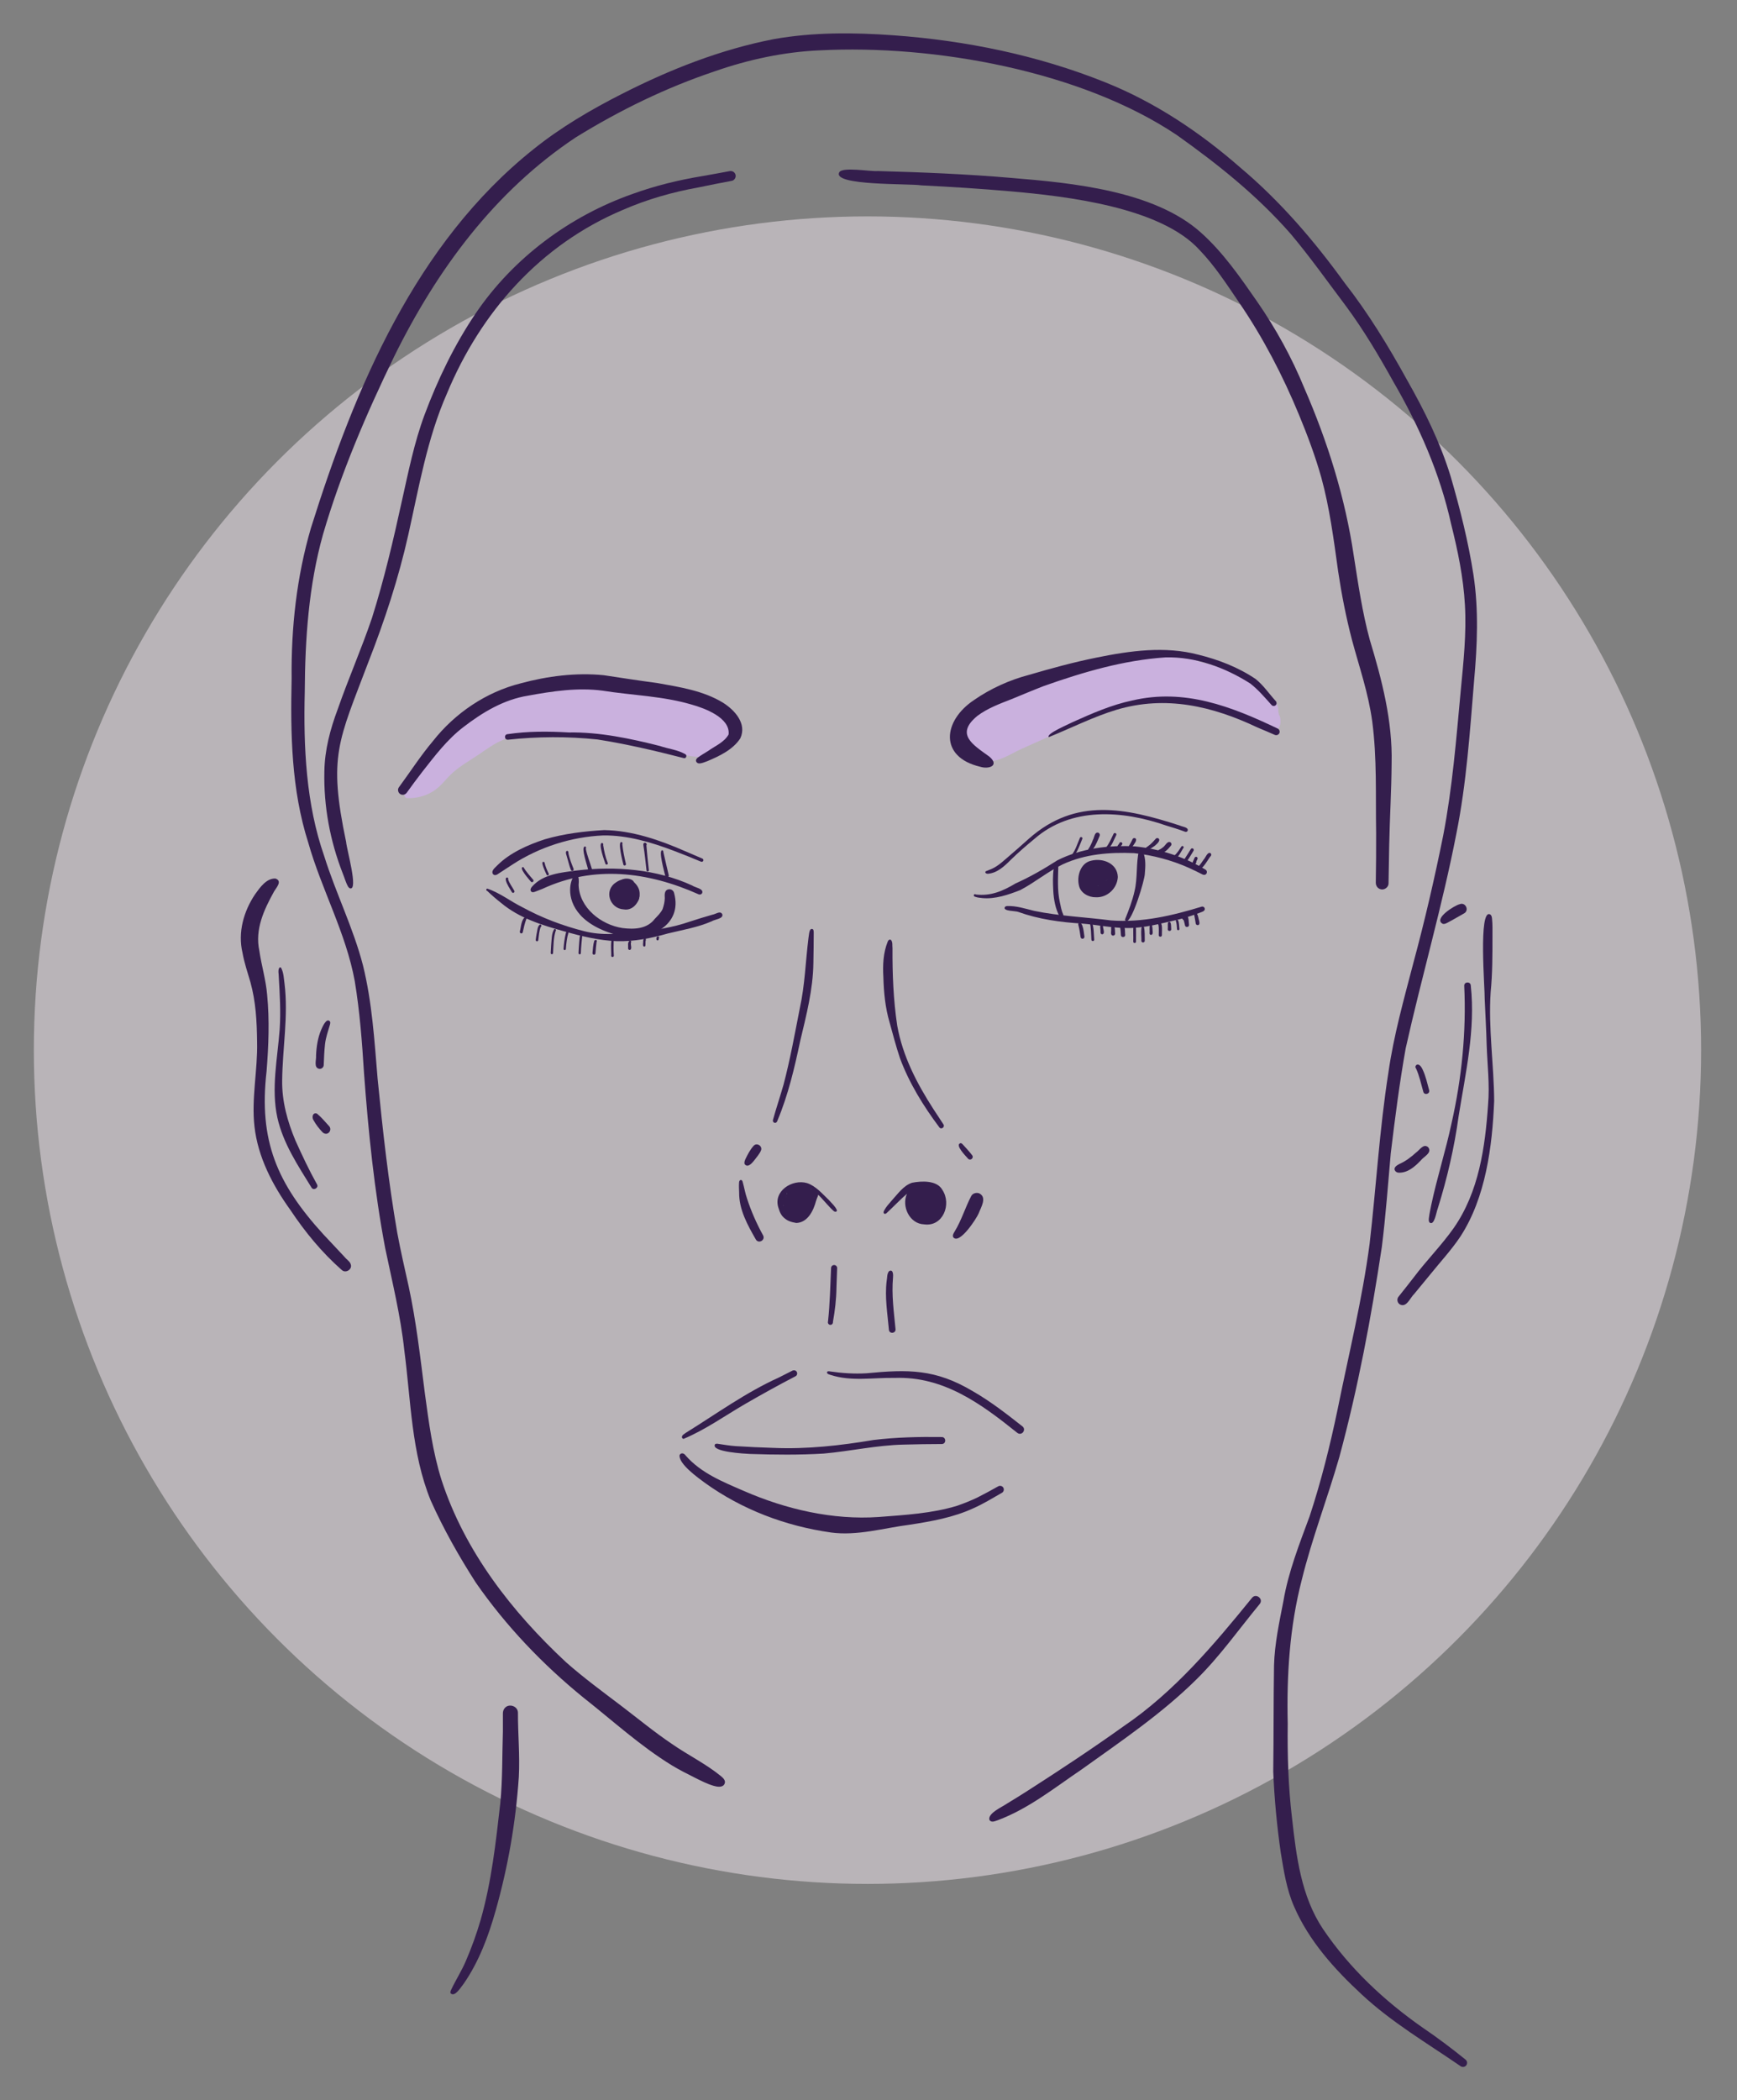 <?xml version="1.0" encoding="UTF-8"?>
<svg xmlns="http://www.w3.org/2000/svg" viewBox="0 0 847 1024">
  <rect x="0" y="0" width="847" height="1024" fill="#808080" stroke="none"/>
  <defs>
    <style>
      .cls-1 {
        fill: #f2e8f1;
        opacity: .5;
      }

      .cls-1, .cls-2, .cls-3 {
        stroke-width: 0px;
      }

      .cls-2 {
        fill: #cab1de;
      }

      .cls-3 {
        fill: #341e4d;
      }
    </style>
  </defs>
  <g id="Cercle">
    <circle class="cls-1" cx="423" cy="512" r="406.5"/>
  </g>
  <g id="Zones_sourcils" data-name="Zones sourcils">
    <path class="cls-2" d="M359.66,358.72c-.53-.39-1.04-.81-1.56-1.22.58-.38,1.14-.81,1.66-1.31.68-.66.54-1.89-.3-2.36-3.84-2.11-7.69-4.23-11.53-6.34-.49-.27-.94-.27-1.31-.1-.51-1.24-1.03-2.36-2.49-2.89-1.47-.53-3.11-.78-4.71-1.01-.17-.27-.45-.48-.85-.57-.03,0-.06-.01-.09-.02-.1-.1-.23-.18-.38-.26-4.93-2.34-10.27-3.51-15.73-3.33-.65.02-1.15.49-1.37,1.05-.17-.04-.35-.08-.52-.13-.2-.14-.45-.23-.75-.27-.79-.09-1.57-.16-2.36-.23-.24-.29-.6-.49-1.08-.52-.4-.02-.79-.04-1.19-.06-.15-.12-.32-.21-.52-.26-.99-.21-1.96-.28-2.93-.25-.16-.39-.47-.72-.93-.88-6.41-2.12-13.06-2.37-19.74-2.71-1.88-.1-3.76-.18-5.64-.26-.06,0-.12-.02-.18-.02l-2.26-.09c-4.17-.19-8.35-.36-12.52-.5-1.93-.07-1.93,2.92,0,3,.24,0,.48.02.72.03-2.26.15-4.52.31-6.78.49-.13-.04-.26-.08-.4-.09-2.89-.38-5.6.54-8.2,1.69-5.37-.15-10.74.05-16.08.63-1.91.21-1.95,2.83,0,3,1.12.1,2.25.16,3.38.23-.47.1-.94.2-1.4.35-3.93,1.2-7.13,3.91-10.33,6.36-3.68,2.81-7.35,5.62-11.03,8.44-.36.28-.55.64-.61,1.01-.39.37-.78.74-1.16,1.08-2.88,2.52-5.77,5.04-8.64,7.57-2.52,2.22-4.97,4.52-6.99,7.2-.48.64-.94,1.31-1.36,1.99-.27.19-.54.37-.81.57-.69.51-.87,1.37-.53,2.01-.65,1.47-1.18,2.99-1.96,4.4-.38.68-.17,1.6.48,2.01,0,0-.01,0-.01,0-1.93-.05-1.93,2.95,0,3,4.34.12,8.69-1,12.4-3.27,3.95-2.41,6.38-6.23,9.78-9.24,3.65-3.24,8.06-5.74,12.1-8.45,4.06-2.73,8.1-5.78,12.68-7.61.27-.11.47-.26.62-.45,3.08-.36,6.15-.84,9.07-1.97.49-.19.78-.54.91-.95.21.02.41.04.62.06,3.72.34,7.45.38,11.17.16.06,0,.1-.03.16-.04,2.67.03,5.35.1,8.02.21.25.26.6.45,1.03.47,3.28.11,6.57.17,9.85.21,1.77.15,3.54.32,5.31.5-.02.65.31,1.3,1.06,1.46,4.36.97,8.8,1.5,13.26,1.57,1.87.3,3.73.62,5.59.98.95.19,1.62-.45,1.82-1.18.58.16,1.16.32,1.74.48-.05.09-.09.19-.12.3-.22.8.27,1.61,1.05,1.84,3.63,1.08,7.37,1.77,11.14,2.09.12.01.23,0,.34-.03.07.04.14.09.22.11,6.68,2.32,15.37,4.6,21.22-.48.85-.41,1.67-.92,2.46-1.54.39-.31.53-.68.5-1.04,1.66-.4,2.82-1.65,3.38-3.17.71.37,1.42.74,2.13,1.1,1.75.88,3.06-1.47,1.51-2.59Z"/>
    <path class="cls-2" d="M624.37,351.49c.06-1.12-.2-2.26-.79-3.2-.02-.19-.05-.39-.08-.58,0-.04-.02-.07-.02-.11-.02-.1-.05-.2-.07-.3-.03-.13-.05-.26-.1-.39.28-2.35-.88-4.9-3.5-5.54-.37-.21-.76-.41-1.21-.56-3.88-4.24-8.26-7.93-13.3-10.88-6.53-3.83-13.41-5.35-20.47-7.31-5.01-2.21-10.4-3.52-15.99-3.66-3.72-.09-6.53,1.08-9.5,2.33-8.75-1.35-17.23-.09-24.8,5.22-2.37.56-4.73,1.14-7.07,1.8-6.93,1.94-13.75,4.25-20.51,6.71-6.12,2.23-12.52,5.57-19.02,6.68-2.11-.35-4.29.39-5.41,2.33-.02.04-.05.09-.07.13-.49.22-.97.44-1.44.68-1.42.81-2.66,1.87-3.78,3.05-1.84,1.11-3.51,2.51-4.8,3.88-6.12,6.54.93,18.78,9.18,19.35,5.59.39,11.67-3.83,16.58-6.04,5.21-2.36,10.43-4.69,15.65-7.02,11.72-5.25,23.44-10.42,35.77-14.09.09-.03.17-.06.25-.09,4.34.03,9.35-1.82,12.96-2.38,7.35-1.14,14.63-1.28,21.77,1.03.6.19,1.18.26,1.73.22.69.49,1.43.95,2.32,1.3,2.92,1.13,6.23.7,9.25,1.54,3.05.86,5.92,2.26,8.92,3.26,1.14.38,2.3.7,3.47.96.73,1.21,1.99,2.08,3.77,2.17.05.27.1.54.15.81.32,1.67,1.25,2.7,2.39,3.21.76.58,1.75.95,2.97.95,3.42,0,5.03-2.83,4.81-5.48Z"/>
  </g>
  <g id="Visage">
    <g>
      <path class="cls-3" d="M219.73,971.81c-.24-.44-.03-1.02.14-1.44,2.22-4.8,5.17-9.34,7.24-14.18,2.86-6.62,5.3-13.39,7.28-20.2,5.3-18.62,7.39-37.77,9.57-56.88,1.14-11.86.88-23.34,1.26-34.8.03-2.97.02-5.94,0-8.9,0-.99.27-1.91.93-2.66,2.01-2.4,6.39-.94,6.41,2.26-.03,10.45.99,20.88.43,31.32-1.52,22.34-5.26,43.77-11.3,65.18-3.51,12.42-8.09,24.77-15.45,35.45-1.3,1.57-4.48,7.07-6.53,4.84Z"/>
      <path class="cls-3" d="M712.14,1007.31c-16.35-11.24-33.57-21.34-48.16-34.94-13.23-12.24-25.74-26.14-32.96-42.85-3.66-8.3-5.01-17.38-6.49-26.27-1.88-13.11-3.14-26.34-3.67-39.57.23-17.24.11-34.49.38-51.73.3-10.57,2.56-20.95,4.57-31.3,2.42-14.3,7.81-27.89,12.8-41.41,5.61-17.01,9.95-34.44,13.61-51.97,5.44-27.01,12.04-53.6,15.63-80.83,3.21-27.81,4.81-55.79,9.16-83.47,2.58-18.15,7.58-35.84,12.2-53.56,5.55-20.55,10.35-41.28,14.54-62.14,4.48-23.28,6.35-46.96,8.54-70.54,1.31-13.81,2.86-28.01,2.04-41.79-.74-13.38-3.48-26.52-6.74-39.49-5.45-24.65-15.63-47.78-28.27-69.53-6.99-12.58-14.3-24.89-22.83-36.46-8.89-11.8-17.44-23.89-26.94-35.22-16.39-18.79-35.5-34.03-55.65-48.36-46.75-31.38-118.53-44.22-174.19-41.33-17.37.74-34.83,4.5-51.09,10.19-23.91,8-46.47,19.04-67.8,32.2-39.67,26.34-67.84,64.73-88.67,106.98-13.56,27.93-25.95,56.84-34.64,86.61-7,24.97-8.76,50.99-8.9,76.82-.66,26.84.58,54.58,9.49,80.06,5.63,18.01,14.19,35.01,18.91,53.31,4.46,18.06,5.57,36.71,7.12,55.18,2.49,25.09,5.26,50.3,9.58,75.13,1.62,8.75,3.62,17.41,5.55,26.09,3.72,17.16,5.67,34.63,7.89,52.03,1.94,14.28,3.81,28.69,8.16,42.47,11.27,34.63,34.27,64.21,60.68,88.78,8.58,7.59,17.82,14.35,26.94,21.28,8.24,6.27,16.23,12.88,24.83,18.66,7.74,5.36,16.28,9.53,23.61,15.47,1.21.98,2.79,2.37,1.86,4.06-1.04,1.81-3.67,1.26-5.3.79-3.11-.91-6.01-2.41-8.89-3.84-3.87-1.92-7.71-3.88-11.41-6.11-15.42-9.46-28.84-21.77-43.02-32.94-19.93-16.19-37.93-35.04-52.58-56.15-8.23-12.81-15.78-26.17-22.01-40.07-9.46-23.21-9.65-48.72-12.88-73.25-1.8-16.85-5.88-33.29-9.33-49.84-5.31-28.15-8.21-56.74-10.31-85.29-.94-14.98-2.06-29.98-4.51-44.8-4.29-23.51-16.19-44.66-22.68-67.54-8.27-25.89-8.7-53.13-8.11-80.04-.26-24.76,2.44-49.53,9.41-73.34,21.43-68.32,51.09-138.91,108.51-184.68,13.29-10.68,28.05-19.33,43.22-27.02,23.38-11.91,48.14-21.65,73.96-26.67,19.26-3.43,38.98-3.27,58.42-1.87,35.21,2.55,70.22,9.7,103.04,22.85,24.38,9.72,46.37,24.43,66.06,41.66,19.45,16.36,36.02,35.69,50.88,56.24,11.52,14.75,21.28,30.76,30.31,47.12,8.58,15.09,16.33,30.72,21.41,47.38,4.57,15.74,8.58,31.71,11.09,47.91,2.58,17.04,1.84,34.32.3,51.42-2.07,25-3.71,50.13-8.68,74.78-6.79,35.02-16.97,69.94-24.7,104.6-3.01,16.96-5.21,34.07-7.27,51.17-1.34,15.19-2.45,30.42-4.34,45.56-5.19,34.47-11.64,68.89-20.75,102.56-5.76,20.07-13.33,39.59-18.32,59.89-5.93,22.94-7.37,46.42-6.83,70-.19,15.35.27,30.69,2.09,45.95,2.1,18.75,4.41,38.15,15.1,54.18,13.01,19.22,29.83,34.97,48.67,48.14,7.18,4.86,14.1,10.08,20.84,15.53.87.68,1.02,1.96.35,2.83-.7.89-1.94.99-2.83.35Z"/>
      <path class="cls-3" d="M166.63,619.17c-9.67-8.53-17.86-18.46-24.99-29.18-8.69-12.07-15.87-25.78-17.55-40.74-1.57-13.61,1.61-27.67,1.27-41.21-.11-10.12-.61-19.6-3.24-29.15-1.39-4.76-3-9.46-3.87-14.36-2.36-9.96.57-20.27,6.19-28.61,2.35-3.24,5.45-7.75,9.87-7.59,3.58,1.24.38,4.46-.71,6.39-4.94,8.92-9.36,18.45-7.15,28.78,1.05,7.21,3.21,14.23,3.81,21.52,1.21,12.41.71,24.92-.28,37.33-3.87,33.85,5.1,54.65,27.65,79.41,3.43,3.73,6.96,7.33,10.39,11.07,1.2,1.52,2.86,2.22,3.14,4.12.25,2.29-2.82,3.89-4.5,2.23Z"/>
      <path class="cls-3" d="M151.92,579.04c-6.66-10.8-13.86-21.56-16.67-34.14-3.09-14.18.06-28.74,1.12-42.98.58-8.65.06-17.02-.43-25.62.03-1.4-.47-2.94.15-4.24.09-.28.36-.47.66-.41.22.05.42.25.45.47,1.13,2.24,1.18,4.89,1.53,7.34,1.95,15.74-.97,31.51-1.14,47.26-.15,10.24,2.58,20.08,6.48,29.36,3.26,7.24,6.65,14.46,10.53,21.39.9,1.63-1.7,3.18-2.68,1.56Z"/>
      <path class="cls-3" d="M155.78,521.13c-3-.48-1.46-4.38-1.66-6.47.16-4.3.82-8.62,2.5-12.61.59-1.28,2.56-6.12,4.29-4.02.24.46.12.99,0,1.46-.92,3.15-2.04,6.27-2.42,9.55-.38,3.41-.51,6.83-.64,10.26-.04,1.06-1.03,1.9-2.07,1.83Z"/>
      <path class="cls-3" d="M158.78,552.75c-.61-.04-1.11-.32-1.52-.74-1.66-1.75-3.17-3.66-4.33-5.77-1.04-1.42-.49-4.1,1.67-3.28,2.17,1.81,4.04,4.08,5.96,6.18,1.24,1.4.11,3.78-1.78,3.62Z"/>
      <path class="cls-3" d="M170.65,433.09c-.42-.14-.69-.48-.93-.84-1.14-2.02-1.72-4.33-2.61-6.47-6.16-15.77-9.33-32.74-8.94-49.68.15-10.47,2.88-20.64,6.53-30.38,5.21-14.94,11.6-29.44,16.68-44.42,6-19.04,10.4-37.93,14.65-57.34,3.14-14.04,5.97-28.24,11-41.76,6.46-17.28,14.55-34.05,24.89-49.36,18.33-27.06,45.83-47.5,76.6-58.31,11.04-3.99,22.48-6.79,34.06-8.69,4.42-.76,8.84-1.6,13.25-2.41,1.29-.24,2.59.57,2.86,1.88.26,1.27-.58,2.62-1.88,2.86-5.47,1.01-10.93,2.1-16.37,3.24-12.63,2.27-25.02,5.81-36.77,10.95-40.21,16.95-69.26,49.77-85.78,89.61-9.63,21.91-13.6,45.59-18.81,68.8-4.74,21.2-11.57,41.89-19.48,62.1-14.66,38.76-19.63,45.56-10.82,87.66.3,3.74,6.1,23.83,1.86,22.57Z"/>
      <path class="cls-3" d="M673.78,433.64c-1.75-.11-2.93-1.6-2.91-3.28.11-8.14.21-16.27.16-24.27-.3-18.41.47-36.29-1.9-54.37-1.93-14.04-6.32-26.46-9.9-39.83-2.86-10.95-5.03-22.06-6.71-33.25-2.17-15.6-4.17-31.12-8.23-45.87-2.93-10.39-6.73-20.52-10.85-30.49-7.9-19.11-17.46-37.55-29.12-54.64-6-8.83-11.92-17.97-19.32-25.68-18.98-21.02-65.08-26.3-92.37-28.69-14.48-1.28-28.99-2.18-43.5-2.91-5.41-.93-43.39.29-39.89-6.33,1.45-2.85,15.26-.3,18.79-.64,21.76.61,43.52,1.48,65.22,3.36,29.55,2.41,69.53,6.26,92.25,26.56,10.89,9.71,19.25,21.84,27.53,33.76,9.11,13.15,16.9,27.29,22.95,42.07,11.39,26.14,19.96,53.5,24.14,81.75,2.16,13.7,4.16,27.64,7.8,41.01,5.95,19.61,11.17,39.67,10.66,60.34-.09,13.35-.91,26.69-1.18,40.04-.14,6.15-.23,12.31-.32,18.46-.02,1.69-1.66,3.01-3.28,2.91Z"/>
      <path class="cls-3" d="M195.11,387.11c-1.03-.7-1.36-2.21-.62-3.24,5.54-7.53,10.61-15.43,16.65-22.59,10.72-13.61,25.87-23.87,42.7-28.1,13.1-3.56,27.03-5.33,40.58-3.98,8.66,1.31,17.31,2.66,25.99,3.8,10.96,1.97,22.5,3.71,32.14,9.6,5.73,3.62,11.78,10.23,8.43,17.39-3.56,5.49-10.12,8.61-16,11.09-1.57.48-4.94,2.34-5.61-.12-.06-.61.34-1.13.78-1.5,1.59-1.24,3.38-2.2,5.07-3.28,3.64-2.59,7.9-4.26,10.06-8.07.93-8.21-11.74-12.84-18.07-14.61-14.5-4.24-28.77-4.44-43.42-6.77-12.06-1.6-24.41.25-36.3,2.44-11.8,1.88-22.17,8.11-31.5,15.3-7.9,6.02-13.92,14.01-20.01,21.75-2.61,3.37-5.15,6.8-7.64,10.26-.74,1.04-2.18,1.34-3.23.62Z"/>
      <path class="cls-3" d="M333.6,369.66c-13.92-3.58-28.08-6.91-42.27-9.13-14.49-1.52-29.21-1.46-43.66.12-1.73.12-1.99-2.56-.19-2.71,10.02-1.47,19.82-1.41,29.87-.83,15.02-.24,29.96,2.94,44.43,6.6,4.05,1.39,8.58,1.82,12.31,3.95,1.02.43.65,2.09-.48,2Z"/>
      <path class="cls-3" d="M477.92,373.82c-20.13-4.77-18.1-22.41-3.03-32.47,8-5.58,17.4-9.83,26.74-12.28,10.94-3.2,21.95-6.23,33.12-8.47,16.25-3.31,33.23-5.71,49.53-1.42,9.86,2.42,19.57,6.17,28,11.88,3.83,3.06,6.56,7.21,9.85,10.8.49.58.48,1.46-.09,1.98-.56.51-1.48.48-1.98-.09-3.28-3.65-6.49-7.46-10.38-10.49-12.24-7.8-26.76-13.16-41.4-12.75-20.44,1.37-40.11,7.17-59.3,13.96-5.27,2.04-10.47,4.24-15.7,6.38-5.76,2.26-11.74,4.45-16.68,8.17-10.89,8.94-2.39,13.93,5.77,19.83,5.17,4.32-.04,6.36-4.45,4.97Z"/>
      <path class="cls-3" d="M511.42,359.37c-1.53-1.63,10.28-6.51,11.76-7.36,9.36-4.2,18.87-8.38,28.95-10.5,25.5-5.95,48.17,2.85,70.87,13.69.84.38,1.22,1.41.84,2.25-.39.84-1.4,1.21-2.25.83-2.75-1.24-5.57-2.37-8.35-3.56-22.03-10.47-44.8-15.8-68.74-8.69-11.32,3.4-22.47,9.08-33.09,13.35Z"/>
      <path class="cls-3" d="M340.65,436.02c-24.73-11.05-51.07-14.29-76.2-2.63-.93.37-1.87.73-2.81,1.09-.87.33-2.37,1.08-2.86-.21-.27-.7.2-1.45.63-1.96,5.44-6.23,14.35-6.92,22.04-7.93,18.74-2.18,38.79-.62,56.05,7.34,1.36,1.02,5.75,1.51,4.89,3.69-.32.66-1.1.89-1.75.61Z"/>
      <path class="cls-3" d="M303.53,456.54c-41.19-9.46-19.77-42.5-21.38-25.12.31,11.19,10.99,19.5,21.4,21.05,5.74.72,11.99.47,15.75-4.49,1.4-1.46,2.9-2.91,3.8-4.75.63-1.88,1.01-3.56,1.06-5.3-.08-1.65-.28-3.94,1.82-4.34,1.26-.25,2.46.59,2.73,1.82,4.3,15.7-11.8,23.42-25.18,21.13Z"/>
      <path class="cls-3" d="M304.12,443.37c-6.84-.37-9.78-9.23-3.81-13.11,1.41-1,4.14-2.39,5.35-.5,1.87-1.91,4.57,1.1,5.44,2.8,2.63,4.61-1.39,11.86-6.99,10.81ZM307.17,438.13c2.39.19,2.35-2.88,1.76-4.46-.02-.06-.05-.12-.07-.17,0,.01.01.03.02.04,0,0,0,0,0,.01-.32-.88-1.02-1.54-1.9-1.84-.66,0-1.33-.33-1.47-1.01-5.93,2.5-4.08,7.07,1.66,7.42Z"/>
      <path class="cls-3" d="M301.56,432.64c-.62-2.06,4.04-3.57,4.41-1.22.08,1.14-1.22,1.39-2.09,1.56-.85.03-1.79.49-2.32-.33Z"/>
      <path class="cls-3" d="M304.3,432.1c-.19-.04-.37-.08-.55-.11-.75.34-1.46-.67-.91-1.26.74-.54,1.8-.73,2.69-.56,1.14.2,1.03,1.94-.12,2-.38.03-.74.01-1.11-.06Z"/>
      <path class="cls-3" d="M303.81,432.03c-2.27-.53-.24-2.56,1.11-2.75.79-.2,1.62.41,1.77,1.18.25,1.73-1.59,2.1-2.88,1.56Z"/>
      <path class="cls-3" d="M303.02,432.05c.07.01.13.02.19.03-3.27-.62-.42-4.34,1.87-3.13,1.07.46,1.19,2.12.18,2.72-.68.4-1.47.51-2.24.38Z"/>
      <path class="cls-3" d="M304.58,439.57c-.04-.06-.07-.13-.11-.19-6.14,2.63-8.55-7.21-1.91-7.73.08-.12.17-.23.27-.33-1.6-.21-.61-1.92.36-2.31,2.06-1.57,7.79-.16,5.48,3,2.47,1,3.86,4.32,2.72,6.76-1.16,2.59-5.2,3.33-6.8.8Z"/>
      <path class="cls-3" d="M240.37,426.15c-1.04-1.66,1.1-3.13,2.11-4.22,6.25-6.24,15.03-10.05,23.19-12.73,9.38-2.75,19.21-3.92,28.94-4.5,13.73.24,27.14,4.87,39.58,10.34,2.76,1.22,5.54,2.4,8.32,3.57.42.18.59.69.41,1.09-.19.42-.68.58-1.09.41-4.36-1.84-8.75-3.59-13.13-5.26-10.98-4.18-22.73-7.69-34.56-7.53-15.54.66-31.15,5.67-44.17,14.13-2.24,1.45-4.49,2.89-6.71,4.37-.83.62-2.05,1.35-2.88.32Z"/>
      <path class="cls-3" d="M300.73,458.88c-8.63-.37-17.09-2.39-25.38-4.74-10.95-3.03-22.16-6.5-31.01-13.92-2.34-1.83-4.61-3.8-6.75-5.84-.67-.1-.55-1.09-.04-1.12.02,0,.04,0,.07-.01,0,0,0,0,0,0,0,0,0,0,0,0,0,0,0,0,0,0,0,0,0,0,0,0,0,0,0,0-.01,0,6.07,2.02,11.29,6.18,17.02,9.02,9.49,5.2,19.83,9.12,30.28,11.75,8.54,2.18,17.31,1.31,25.92.46,8.56-.97,17.27-2.28,25.37-5.09,3.66-1.21,7.66-2.43,11.28-3.46,1.5-.21,3.74-2.09,4.72-.2.74,2.24-3.79,2.51-5.15,3.45-6.84,2.98-14.24,4.19-21.44,5.95-8.09,2.31-16.43,3.98-24.88,3.75Z"/>
      <path class="cls-3" d="M249.62,435c-1.06-1.9-2.46-3.69-2.95-5.84-.08-.38-.13-.82.16-1.13.44-.53,1.29.1.92.67.66,2.02,2,3.7,3.01,5.55.19.32.13.74-.19.95-.3.19-.76.12-.95-.19Z"/>
      <path class="cls-3" d="M258.89,429.86c-.66-.83-6.42-7.13-3.71-7.13,1.32,2.16,3.1,4.21,4.81,6.18.62.7-.49,1.66-1.1.94Z"/>
      <path class="cls-3" d="M266.55,426.49c-.34-.8-3.72-7.53-1.06-6.1.42,1.98,1.23,3.78,2.08,5.6.33.67-.71,1.17-1.03.5Z"/>
      <path class="cls-3" d="M278.36,424.08c-.74-1.83-1.14-3.77-1.72-5.65-.12-.9-1.41-3.28-.11-3.6.31,0,.58.22.6.54.08,1.61.78,3.19,1.23,4.77.41,1.18.91,2.33,1.35,3.5.14.36-.09.78-.44.89-.37.13-.76-.08-.9-.44Z"/>
      <path class="cls-3" d="M286.81,424.16c-.26-1.72-3.76-11.26-1.6-11.44.51-.03.8.63.42.98.62,3.39,2.01,6.56,2.96,9.87.39,1.15-1.41,1.75-1.78.59Z"/>
      <path class="cls-3" d="M295.25,421.22c-.46-1.26-3.74-10.3-1.68-10.22.47.03.77.57.54.98.46,3,1.12,5.96,2.25,8.78.25.68-.82,1.12-1.11.45Z"/>
      <path class="cls-3" d="M303.98,421.54c-.29-1.12-3.14-12.02-.73-10.92.3.17.42.57.19.85.32,3.29,1.01,6.54,1.78,9.76.17.76-1.02,1.06-1.25.32Z"/>
      <path class="cls-3" d="M315.27,424.43c-.48-4.06-.86-8.1-1.51-12.13-.03-.37-.16-.75.08-1.08.59-.88,1.98.07,1.35.94.32,4,.75,8.09,1.2,12.07.13.72-.99.94-1.12.21Z"/>
      <path class="cls-3" d="M324.39,427.06c-.31-1.46-3.54-12.82-1.4-12.5.3.07.5.37.43.68.84,3.83,1.8,7.68,2.68,11.5.22,1.1-1.5,1.44-1.72.32Z"/>
      <path class="cls-3" d="M254.04,455.06c-.39-.09-.63-.48-.56-.87.65-2.43.61-5.86,2.88-7.37.7-.24,1.06.84.37,1.08-.85,2.12-1.34,4.37-1.82,6.61-.08.39-.49.65-.87.56Z"/>
      <path class="cls-3" d="M261.81,458.93c-.33-.03-.61-.33-.57-.67.11-.92.22-1.85.39-2.75.43-1.46.3-3.87,1.66-4.75.67-.13,1.04.91.37,1.16-.78,2.07-.92,4.27-1.18,6.44-.04.34-.33.6-.67.57Z"/>
      <path class="cls-3" d="M269.06,465.24c-.32-.02-.53-.31-.52-.61.06-1.24.13-2.48.21-3.72.29-2.53.1-5.75,1.5-7.9.61-.31,1.19.51.66.95-1.06,3.48-.99,7.16-1.24,10.76-.02.31-.32.54-.62.52Z"/>
      <path class="cls-3" d="M275.32,463.22c-.31-.03-.54-.31-.52-.62.17-2.5.48-4.98,1.07-7.41.09-.39.23-1.02.74-1.02.31,0,.58.22.59.54-.79,2.56-1.07,5.3-1.28,7.99-.03.31-.31.55-.62.52Z"/>
      <path class="cls-3" d="M282.62,465.28c-.32-.02-.53-.31-.52-.61.09-1.76.18-3.51.33-5.26.2-.84-.03-4.93,1.53-3.66-.27,2.91-.65,6.02-.73,9.02-.02.31-.31.55-.62.52Z"/>
      <path class="cls-3" d="M289.58,465.46c-.39-.03-.71-.39-.67-.79.22-1.95.26-3.97.84-5.85.31-.97,1.78-.52,1.15.4-.26,1.82-.37,3.72-.54,5.57-.03.4-.4.7-.79.67Z"/>
      <path class="cls-3" d="M298.04,466c.19-.99-.79-9.94,1.21-8.06-.06,2.62-.13,5.34.06,7.99.05.83-1.24.89-1.27.07Z"/>
      <path class="cls-3" d="M306.28,462.43c.12-1.12-.43-3.25.84-3.76.52-.12.89.56.52.94-.23,1.01.8,3.27-.58,3.54-.4.02-.78-.31-.78-.71Z"/>
      <path class="cls-3" d="M313.77,461.38c-.44-.7-.07-1.7-.13-2.5-.07-.68.5-1.91,1.24-1.1.23.45-.21,1.05-.12,1.53-.05.73.31,2.76-.99,2.06Z"/>
      <path class="cls-3" d="M320.6,458.49c-.84-.05-.6-1.7,0-1.91.57-.22,1.09.48.65.93.02.44-.09,1.03-.65.98Z"/>
      <path class="cls-3" d="M481.75,426.02c-.48-.03-1.26-.16-1.29-.76,0-.28.22-.54.5-.57.96-.46,2.22-.82,3.09-1.29,2.27-1.09,4.09-2.63,5.92-4.22,4.05-3.46,8.01-6.91,11.95-10.46,22.84-20.04,47.06-14.73,73.4-6.22,1.18.62,4.3.77,3.82,2.51-.22.5-.79.7-1.28.51-3.08-1.2-6.26-2.1-9.41-3.09-21.21-7.34-46.06-9.12-64.02,6.55-4.03,3.32-7.81,6.58-11.52,10.19-3.07,3.09-6.6,6.47-11.15,6.83Z"/>
      <path class="cls-3" d="M478.9,437.84c-1.14-.12-2.29-.21-3.36-.62-.42-.1-.76-.36-.69-.79.04-.46.67-.65.97-.32,7.4.88,13.29-1.75,19.44-5.42,7.18-3.21,13.71-7,20.29-11.22,11.53-5.85,25.14-7.51,37.92-6.81,12.06,1.24,24.01,5.04,34.36,11.33.66.36.86,1.27.48,1.9-.4.67-1.22.83-1.89.48-2.17-1.15-4.32-2.12-6.53-3.17-8.39-3.79-17.9-6.31-26.94-7.26-11.85-.5-23.86.44-34.68,5.44-7.33,3.53-13.61,8.82-20.76,12.58-5.87,2.29-12.23,4.5-18.61,3.89Z"/>
      <path class="cls-3" d="M549.13,452.45c-7.2-.03-14.26-1.61-21.42-2.15-10.61-.66-21.14-2.08-31.17-5.69-1.36-.56-7.55-.29-6.58-2.3.24-.37.65-.52,1.08-.56,4.54-.19,8.87,1.27,13.23,2.34,12.38,2.57,25.05,3.04,37.57,4.67,15.15,1.12,29.85-2.35,44.14-6.73.57-.18,1.2.17,1.42.7.54,1.69-1.76,1.9-2.83,2.46-3.37,1.26-6.8,2.38-10.3,3.21-8.28,1.83-16.57,4.25-25.13,4.05Z"/>
      <path class="cls-3" d="M516.71,446.89c-2.08-3.81-2.88-8.29-3.11-12.59-.08-1.69-.93-15.53,2.48-12.97-.11,6.17-.64,12.64.77,18.79.41,1.96.76,3.95,1.61,5.77.47,1.05-1.08,1.95-1.75,1Z"/>
      <path class="cls-3" d="M549.13,449.13c-.38-.16-.61-.61-.48-1.01,1.8-4.47,3.54-8.97,4.59-13.7,1.55-6.48.66-13.3,2.13-19.75.78-1.14,1.86.03,2.11.95,1.32,3.27,1.05,6.89.77,10.32-.02,2.97-6.26,23.88-9.12,23.19Z"/>
      <path class="cls-3" d="M534.34,437.46c-3.48.08-7.44-2.06-8.2-5.65-1.18-4.67.77-11.15,6.04-12.19,5.71-1.41,12.71,1.4,12.89,7.94-.26,5.56-5.12,10.16-10.72,9.9ZM534.63,431.79c2.71-.01,6.52-2.63,5.11-5.61-3.88-3.06-11.61-2.47-10.11,4.04,1.19,1.41,3.25,1.66,5,1.58Z"/>
      <path class="cls-3" d="M529.53,430.87c-1.25-.01-2.36-1.08-2.32-2.36.17-1.61.3-3.62,1.75-4.62,1.78-.99,3.15,1,2.99,2.66,0-.05,0-.1-.01-.14.21,1.81-.05,4.46-2.41,4.46Z"/>
      <path class="cls-3" d="M530.15,432.16c-2.78-.53-1.63-3.86-1.03-5.7.38-1.39,1.68-4.54,3.32-2.53.44.96.27,2.03.34,3.06.02,1.94.16,5.45-2.63,5.17Z"/>
      <path class="cls-3" d="M531.48,432.96c-3.18-.67-1.74-4.56-1.16-6.71.35-1.4,1.1-3.94,3.02-2.99,1.33.86.94,2.73,1.07,4.09.03,2.13.1,5.91-2.93,5.61Z"/>
      <path class="cls-3" d="M533.05,431.89c-1.4-.01-2.68-1.22-2.61-2.66.2-1.85.34-4.12,1.82-5.44,3.46-1.8,3.89,3.58,3.42,5.84-.19,1.28-1.32,2.27-2.63,2.26Z"/>
      <path class="cls-3" d="M533.89,432.07c-1.25-.18-2.2-1.28-2.19-2.54.22-2.02.98-7.08,3.96-5.78,1.08.71,1.23,2,1.29,3.18.29,2.14-.23,5.49-3.06,5.14Z"/>
      <path class="cls-3" d="M535.59,431.78c-1.55-.19-2.63-1.72-2.42-3.24.16-2.14,1.88-6.33,4.5-4.22,2.04,2.16,1.86,7.9-2.08,7.46Z"/>
      <path class="cls-3" d="M537.41,430.13c-1.28-.18-2.25-1.43-2.04-2.73.26-1.57.91-4.46,3.13-3.87,1.86.61,1.77,2.97,1.65,4.56-.11,1.31-1.49,2.22-2.73,2.04Z"/>
      <path class="cls-3" d="M539.4,427.67c-2.42-.05-2.38-4.06.07-4,2.5,0,2.33,3.99-.07,4Z"/>
      <path class="cls-3" d="M537.03,431.84c-.87-1.43.7-3.37,2.23-2.45,2.22,1.38-.76,4.54-2.23,2.45Z"/>
      <path class="cls-3" d="M522.04,418c-.31-.43-.07-1.26.55-1.13,1.92-2.5,2.76-5.55,4.01-8.39.31-.76,1.49-.25,1.16.5-.7,1.54-3.67,10.36-5.73,9.03Z"/>
      <path class="cls-3" d="M530.83,415.02c-.38-.3-.37-.87-.04-1.18.88-1.34,1.55-2.79,2.11-4.29.73-1.18.78-4.09,2.71-3.55.58.26.85.94.61,1.53-.83,1.74-3.03,8.25-5.39,7.49Z"/>
      <path class="cls-3" d="M539.31,414.19c-.38-.2-.36-.8,0-.99,1.63-1.98,2.55-4.38,3.68-6.64.37-.86,1.72-.29,1.33.57-1.25,2.4-2.07,5.32-4.31,6.98-.22.15-.47.22-.71.08Z"/>
      <path class="cls-3" d="M545.15,413.17c-.83-.64.56-1.5.74-2.22.48-.84,1.8-.05,1.28.77-.45.61-1.13,1.76-2.03,1.45Z"/>
      <path class="cls-3" d="M550.97,413.36c-.82-.04-.62-.96-.21-1.38.61-.95.98-1.81,1.48-2.78.26-.76,1.43-.82,1.73-.04.17,1.16-.9,2.22-1.46,3.18-.36.47-.9,1.08-1.54,1.02Z"/>
      <path class="cls-3" d="M558.49,413.85c.08-.6.74-.85,1.16-1.18,1.61-1.09,2.73-2.41,3.96-3.78.33-.37.96-.37,1.34-.08,1.81,1.48-4.12,5.5-5.56,5.51-.34.28-.93-.02-.9-.46Z"/>
      <path class="cls-3" d="M564.73,415.56c-.51-.7.29-1.29.91-1.46.51-.25.94-.59,1.37-.94,1.2-.7,2.2-3.41,3.79-2.45.47.37.58,1.09.19,1.57-1.35,1.66-3.93,4.73-6.26,3.28Z"/>
      <path class="cls-3" d="M572.32,418.49c-.46-.45-.23-1.29.39-1.44,1.41-1.17,2.34-2.8,3.36-4.29.39-.66,1.42-.05,1.02.61-.82,1.07-3.22,6.41-4.78,5.11Z"/>
      <path class="cls-3" d="M576.7,420.48c-.46-.95.87-1.35,1.19-2.11.96-1.44,1.87-2.92,2.78-4.4.22-.36.69-.49,1.06-.27.36.22.49.71.27,1.07-.69,1.15-1.39,2.3-2.09,3.45-.65.85-1.98,3.63-3.21,2.26Z"/>
      <path class="cls-3" d="M581.63,421.88c-.34-.2-.36-.67-.08-.93.33-.39.68-1.18,1.29-.74.53.44-.05,1-.34,1.38-.2.29-.53.49-.86.29Z"/>
      <path class="cls-3" d="M581.63,421.23c-.24-.7.37-2.03,1.26-1.66.43.18.59.71.36,1.11-.22.62-1.24,1.54-1.62.55Z"/>
      <path class="cls-3" d="M581.46,421.33c0-1.09.69-2.12,1.05-3.13.18-.38.62-.57,1.01-.4.38.16.58.63.41,1.01-.44.68-1.56,4.24-2.48,2.45,0,0,.02.07.02.07Z"/>
      <path class="cls-3" d="M584.54,423.42c-.39-.39-.28-1.02.13-1.31.86-.89,1.5-1.97,2.22-2.97.93-.85,1.9-4.07,3.4-3.15.41.32.44.88.16,1.29-1.13,1.12-4.32,7.54-5.91,6.14Z"/>
      <path class="cls-3" d="M526.92,456.88c-.31-1.91-.5-3.66-.97-5.44-.8-2.07,1.32-1.97,1.81-.17.65,1.71.75,3.57,1.03,5.36.07.51-.31.99-.82,1.06-.51.07-.99-.3-1.06-.82Z"/>
      <path class="cls-3" d="M532.19,458.12c-.2-2.81-.09-5.76-.82-8.44.07-.24.3-.41.56-.41s.47.17.54.4c1.02,2.68.83,5.65,1.1,8.47,0,.89-1.38.89-1.37-.01Z"/>
      <path class="cls-3" d="M536.67,454.73c-.03-1.02-.09-2.02-.19-3.02-.02-.36.28-.65.61-.7.44-.09.87.37.77.81.01,1.06,1.12,3.28-.28,3.71-.48.06-.89-.32-.91-.8Z"/>
      <path class="cls-3" d="M542.76,456.17c-1.58-.16-.78-2.18-.94-3.24,0-.51-.07-1.27.49-1.52,1.68-.52,1.28,2.78,1.45,3.78.02.54-.47.98-.99.98Z"/>
      <path class="cls-3" d="M546.6,455.98c-.11-1.46-.12-2.78-.46-4.09,0-.46.33-.88.77-1,2.05-.3,1.53,3.63,1.77,4.96.04,1.26-1.97,1.39-2.08.13Z"/>
      <path class="cls-3" d="M553.26,459.76c-.36,0-.67-.31-.66-.67.11-2.53-.12-5.15.08-7.64.26-.49,1.06-.38,1.18.16.11,1.21.1,2.4.1,3.61,0,1.29-.01,2.58-.02,3.88,0,.36-.31.67-.68.66Z"/>
      <path class="cls-3" d="M556.54,458.66c.22-1.18-.84-8.58,1.25-6.79.56,2.18.35,4.55.42,6.8,0,.46-.39.83-.84.83-.46,0-.82-.38-.83-.84Z"/>
      <path class="cls-3" d="M561.29,455.83c-.41,0-.75-.34-.75-.76.14-1.38-.19-2.87.22-4.19,1.18-.9,1.12,1.25,1.23,1.96-.08.91.6,2.8-.7,2.98Z"/>
      <path class="cls-3" d="M565.03,455.95c-.03-1.64.16-3.32-.14-4.94-.31-.42-.05-1.08.45-1.22,1.85-.32,1.11,4.94,1.23,6.16,0,1-1.56.99-1.55-.01Z"/>
      <path class="cls-3" d="M569.42,453.05c.16-1.12-.17-2.36.22-3.41,1.69-1.08,1.34,2.51,1.48,3.42.02,1.1-1.73,1.1-1.7-.01Z"/>
      <path class="cls-3" d="M573.96,453.05c-.11-1.46-.14-2.85-.61-4.15,0-.31.27-.57.57-.57.18,0,.37.09.47.24.64,1.32.51,2.9.71,4.32.1.74-1.06.89-1.14.15Z"/>
      <path class="cls-3" d="M577.84,451.22c-.17-.77-.33-1.55-.56-2.31-.04-.1-.08-.2-.11-.29-1.8-1.01-.05-3.66,1.6-2.42,1.01,1.28.82,3.2,1.03,4.78.04,1.11-1.71,1.34-1.95.24Z"/>
      <path class="cls-3" d="M583.06,450.23c-.22-1.19-.38-2.38-.62-3.54-.11-.45-.29-.99.08-1.36,1.16-.81,1.58,1.14,1.8,1.94.15,1.08.79,2.27.47,3.33-.43.75-1.61.51-1.73-.36Z"/>
      <path class="cls-3" d="M703.52,450.41c-4.78-2.42,5.75-9.01,8.24-9.56,2.81-1.17,4.84,2.95,2.19,4.46-2.51,1.36-4.95,2.88-7.49,4.21-.89.46-1.89,1.16-2.94.89Z"/>
      <path class="cls-3" d="M682.37,635.8c-1.09-.86-1.29-2.5-.43-3.58,2.48-3.12,4.97-6.24,7.4-9.39,6.2-8.29,13.56-15.63,19.52-24.1,12.31-17.67,15.32-39.35,16.77-60.28.83-9.65-.36-19.25-.69-28.84-.19-7.55-.66-15.09-.97-22.63.15-4.44-3.16-44.29,2.67-41.14.72.4.82,1.35.91,2.08.29,2.76.22,5.56.21,8.34,0,9.06.01,18.46-.88,27.43-1.18,17.73,1.6,35.38,1.71,53.07-.91,22.23-4.12,47.13-16.46,66.1-4.41,6.61-9.86,12.45-14.83,18.64-2.56,3.12-5.15,6.21-7.69,9.34-2.06,1.93-3.82,7.11-7.23,4.98Z"/>
      <path class="cls-3" d="M697.13,596.07c-.54-.55-.44-1.41-.38-2.11.26-2.2.74-4.35,1.17-6.52,2.81-13.29,7.07-26.53,9.88-39.76,4.98-22,7.26-44.58,6.19-67.13.01-2.03,3.18-2.1,3.2.03,2.31,21.45-2.51,42.42-5.91,63.46-2.1,15.4-5.6,30.46-10.23,45.28-.68,1.58-1.57,8.41-3.92,6.75Z"/>
      <path class="cls-3" d="M694.04,532.29c-1.11-3.82-1.89-7.77-3.57-11.4-.83-.87.3-2.33,1.35-1.75.94.41,1.48,1.46,1.9,2.35,1.52,3.18,2.23,6.66,3.17,10.03.47,1.86-2.33,2.64-2.86.77Z"/>
      <path class="cls-3" d="M682,571.73c-1.28-.01-2.5-1.3-1.78-2.56.49-.76,1.34-1.23,2.11-1.67,3.07-1.29,5.74-3.4,8.18-5.58,1.71-1.18,3.63-4.6,5.9-2.58,2.15,2.68-2.23,4.6-3.63,6.45-2.84,2.99-6.38,6.12-10.77,5.94Z"/>
      <path class="cls-3" d="M377.66,547.42c-.56-.16-.93-.78-.76-1.36,1.59-5.76,3.5-11.41,5.15-17.16,3.28-12.44,5.49-24.79,7.96-37.35,2.5-11.33,2.79-22.93,4.24-34.4.29-1.27.21-5.03,2.14-4.1.36.39.39,1.01.4,1.53.03,5.01-.12,10.02-.17,15.03-.18,12.9-3.44,25.37-6.4,37.82-2.79,13.17-5.86,26.36-11.08,38.81-.15.69-.72,1.41-1.5,1.17Z"/>
      <path class="cls-3" d="M458.04,549.63c-7.77-10.37-14.75-21.64-19.22-33.78-1.92-5.74-3.43-11.6-5.05-17.42-2.11-7.15-2.82-14.63-3.02-22.05-.34-5.83-.09-11.78,2.11-17.27.2-.66.95-1.34,1.61-.82.93,1.05.55,2.7.73,4.01-.07,12.61.43,25.33,2.31,37.75,2.64,14.84,9.6,28.24,17.69,40.76,1.69,2.5,3.16,4.87,4.81,7.33.93,1.27-.97,2.8-1.97,1.5Z"/>
      <path class="cls-3" d="M363.14,567.63c-.36-.78,0-1.72.32-2.46,1.12-2.32,2.34-4.7,4.09-6.61,1.62-1.64,4.44.29,3.5,2.4-.33.86-.91,1.64-1.43,2.39-1.25,1.43-4.42,6.89-6.47,4.28Z"/>
      <path class="cls-3" d="M368.56,604.3c-4.04-7.03-8.23-14.57-8.14-22.89-.05-1.61-.16-3.23-.03-4.84.04-.46.12-.92.53-1.18.62-.35,1.15.3,1.23.87.77,2.68,1.19,5.45,2.12,8.09,2.02,6.22,4.66,12.2,7.82,17.93,1.27,2.31-2.15,4.32-3.53,2.03Z"/>
      <path class="cls-3" d="M472.11,564.97c-.99-1.14-6.79-6.89-3.7-7.63.39-.01.7.27.96.52,1.61,1.77,3.26,3.51,4.7,5.41.96,1.25-.86,2.83-1.96,1.7Z"/>
      <path class="cls-3" d="M464.84,603.25c-.54-1.02.21-2.05.71-2.91,3.32-5.42,5.1-11.58,8.03-17.19.72-1.4,2.61-1.89,3.99-1.3,3.87,2.02.7,6.89-.38,9.79-1.08,2.55-9.38,15.3-12.35,11.6Z"/>
      <path class="cls-3" d="M383.02,594.19c-1.89-1.04-2.8-3.16-3.38-5.14-2.89-8.23,6.62-14.36,13.91-12.23,4.37,1.47,7.42,5.23,10.68,8.3,1.32,1.54,3.01,2.93,3.81,4.81.1.19.08.43-.05.61-.35.39-.98.27-1.37-.02-5.36-4.61-10.02-13.88-18.3-11.7-3.05.56-5.6,2.93-6.56,5.79-.38,1.62.23,3.38.91,4.76.45.88.93,1.83,1.86,2.28,1.65.99.16,3.51-1.51,2.53Z"/>
      <path class="cls-3" d="M388.25,596.25c-2.28-.37-4.94-1.06-6.29-3.1-1.2-1.58-.17-3.14,1.66-1.99-.03-.02-.07-.03-.09-.04l-.06-.03c1.19.63,2.55,1.19,3.92,1.04,1.26-.28,2.36-.68,3.4-1.12,3.38-1.44,6.46-4.81,6.02-8.66-.08-.4-.12-.82-.04-1.23.2-1.36,2.24-1.35,2.41.02.1,1.54-.9,2.99-1.27,4.41-1.26,4.76-4.07,10.53-9.66,10.71Z"/>
      <path class="cls-3" d="M450.62,596.93c-7.1-.22-11.13-8.8-8.37-14.9-3.37,2.89-6.39,6.14-9.65,9.15-1.01,1.24-2.31.53-1.49-.96.96-1.84,2.4-3.37,3.74-4.93,2.96-3.18,5.62-7.25,9.92-8.65,4.64-.91,12.18-1.26,14.77,3.52,4.61,6.99.25,18.06-8.93,16.77ZM454.09,594c4.59-.72,5.46-8.08,3.6-11.54-1.34-2.18-4.03-2.91-6.38-3.04-2.43-.39-4.83.23-7,1.29.63.49.39,1.31-.03,1.86-.25.6-.37,1.22-.46,1.85.18,7.46,3.89,8.41,10.27,9.58Z"/>
      <path class="cls-3" d="M381.62,587.46c-1.59-.6.42-3.67.52-4.92.23-.68.27-2.05,1.33-1.58.24.14.37.42.33.7-.27,1.11-.43,2.47-.7,3.53-.25.84-.2,2.54-1.49,2.26Z"/>
      <path class="cls-3" d="M384.83,586.46c.18-5.74,8.68-5.68,8.76.07-.18,5.74-8.68,5.68-8.76-.07Z"/>
      <path class="cls-3" d="M383.63,586.62c.3-7.22,10.81-7.16,10.99.09-.3,7.22-10.81,7.16-10.99-.09Z"/>
      <path class="cls-3" d="M382.51,589.05c-.3-.86-.77-1.95-.22-2.78,1.17-1.26,2.11.72,2.61,1.61.88,1.62-1.65,2.87-2.38,1.17Z"/>
      <path class="cls-3" d="M382.97,593.76c-1.31-1.36-2.04-3.67-1.04-5.36-.03-1.2-.18-2.69.83-3.53.52-1.21,1.29-2.3,2.2-3.25,1.6-1.71,4.64.09,3.92,2.32-.37,1.29-1.04,2.48-1.35,3.79.07,1.74,2.09,2.75,1.34,4.77-.68,2.56-4.18,3.21-5.89,1.26Z"/>
      <path class="cls-3" d="M384.3,585.94c-1.48-.71-1.23-2.72-.59-3.95-.69-2.23,1.97-3.51,3.82-3.13,2.92.98,1.91,6.18-1.07,6.34-.59.48-1.37,1.12-2.16.74Z"/>
      <path class="cls-3" d="M392.55,589.13c-.91-1.73.18-3.75.06-5.56-.53-.35-.99-1.02-1.69-.88-1.3.45-2.49,1.18-3.74,1.71-2.84.44-2.21-3.51-.36-4.42.15-2.19,2.26-3.5,3.88-1.7,3.01-1.02,6.64,2.03,6,5.17,1.13,1.64-2.22,7.53-4.14,5.69Z"/>
      <path class="cls-3" d="M396.43,583.97c-.46-.07-.89-.44-.95-.87-1.14-1.24-.35-3.97,1.59-3.27,1.67.66,1.29,4.27-.63,4.14Z"/>
      <path class="cls-3" d="M443.22,587.29c-.99-11.13,15.41-12.11,15.76-.96-.19,9.72-14.4,10.59-15.76.96Z"/>
      <path class="cls-3" d="M444.85,582.45c-1.04-.21-.74-1.92.33-1.65.92.24.55,1.71-.33,1.65Z"/>
      <path class="cls-3" d="M444.58,582.86c-2.25-.53-1.73-4.28.58-4.22,2.88.19,1.93,4.35-.58,4.22Z"/>
      <path class="cls-3" d="M452.54,595.14c-1.56-1.35.59-3.49,2.18-3.26-.33-2.14,1.45-4.3,3.62-3.11,1.15.66,1.47,2.24.78,3.36-.57.95-1.85,1.28-2.83,1.59-.41,1.6-2.45,2.35-3.76,1.42Z"/>
      <path class="cls-3" d="M404.93,645.94c-.89-.01-1.43-.89-1.17-1.69.94-8.64,1.1-17.34,1.49-26.02.03-.81.67-1.47,1.49-1.47.79,0,1.5.68,1.47,1.49-.11,3.23-.23,6.45-.34,9.68-.07,5.57-.73,11.08-1.71,16.56.09.74-.45,1.45-1.24,1.44Z"/>
      <path class="cls-3" d="M433.46,648.42c-.68-7.94-2.1-15.93-1.1-23.9.33-1.57.06-3.6,1.23-4.82,2.03-1.01,1.98,1.98,1.86,3.25-.75,8.37.43,16.73,1.23,25.05.24,2.09-2.93,2.52-3.22.42Z"/>
      <path class="cls-3" d="M333.35,701.52c-.45-.03-.85-.42-.84-.9.04-1,1.35-1.6,1.98-2.09,14.86-9.22,29.23-19.67,45.21-26.88,2.24-1.11,4.46-2.25,6.68-3.38.76-.38,1.7-.19,2.14.58.41.71.18,1.75-.58,2.13-8.3,4.3-16.46,8.83-24.55,13.51-9.89,5.74-19.52,12.63-30.04,17.02Z"/>
      <path class="cls-3" d="M496.09,698.61c-17.75-14.24-35.99-27.67-59.86-26.81-10.47-.2-21.15,1.86-31.34-1.49-.6-.23-1.53-.38-1.63-1.13,0,0,0,0,.01,0,0-.74.91-.65,1.41-.55,5.88.87,11.82,1.26,17.76.92,20.39-1.95,33.66-2.15,51.91,8.73,8.6,4.92,16.46,11.05,24.23,17.16,2.02,1.65-.36,4.76-2.49,3.17Z"/>
      <path class="cls-3" d="M365.97,708.89c-2.58-.14-19.38-.94-17.33-4.69.29-.31.74-.33,1.14-.31,2.89.43,6.18.99,8.98,1.17,6.06.4,12.13.65,18.2.85,16.48.72,32.81-1.13,49.03-3.85,11.07-1.33,22.16-1.59,33.27-1.43,2.17.04,2.24,3.39-.03,3.41-6.22.02-12.45.1-18.66.28-13.12.29-25.92,3.22-38.94,4.37-11.86.71-23.77.59-35.65.19Z"/>
      <path class="cls-3" d="M405.09,747.15c-22.15-3.15-43.26-11.17-61.39-24.2-3.35-2.48-12.87-9.25-12.32-13.51.68-1.36,2.2-.93,2.92.15,7.49,8.63,18.25,12.91,28.46,17.34,20.54,8.95,43.37,14.23,65.69,12.68,12.83-.99,26.08-1.72,38.41-5.52,3.32-1.17,6.59-2.46,9.76-3.99,3.42-1.73,6.8-3.56,10.14-5.45.87-.49,1.99-.19,2.49.67.49.86.19,2-.67,2.49-4.61,2.64-9.15,5.43-14.02,7.58-9.76,4.48-20.39,6.36-30.94,7.98-12.78,1.64-25.57,5.55-38.52,3.79Z"/>
      <path class="cls-3" d="M482.46,887.27c-.89-3.21,6.22-6.27,8.44-7.85,3.37-2.02,6.7-4.11,10.02-6.22,15.84-10.16,31.56-20.53,46.87-31.49,24.72-16.75,44.04-39.69,62.72-62.68,1.91-2.39,5.73.44,3.78,2.97-10.18,12.32-19.38,25.47-30.8,36.71-16.9,16.76-36.8,30.18-56.1,44.01-13.24,8.95-25.74,19.06-40.78,24.7-1.31.42-3.25,1.44-4.14-.14Z"/>
    </g>
  </g>
</svg>